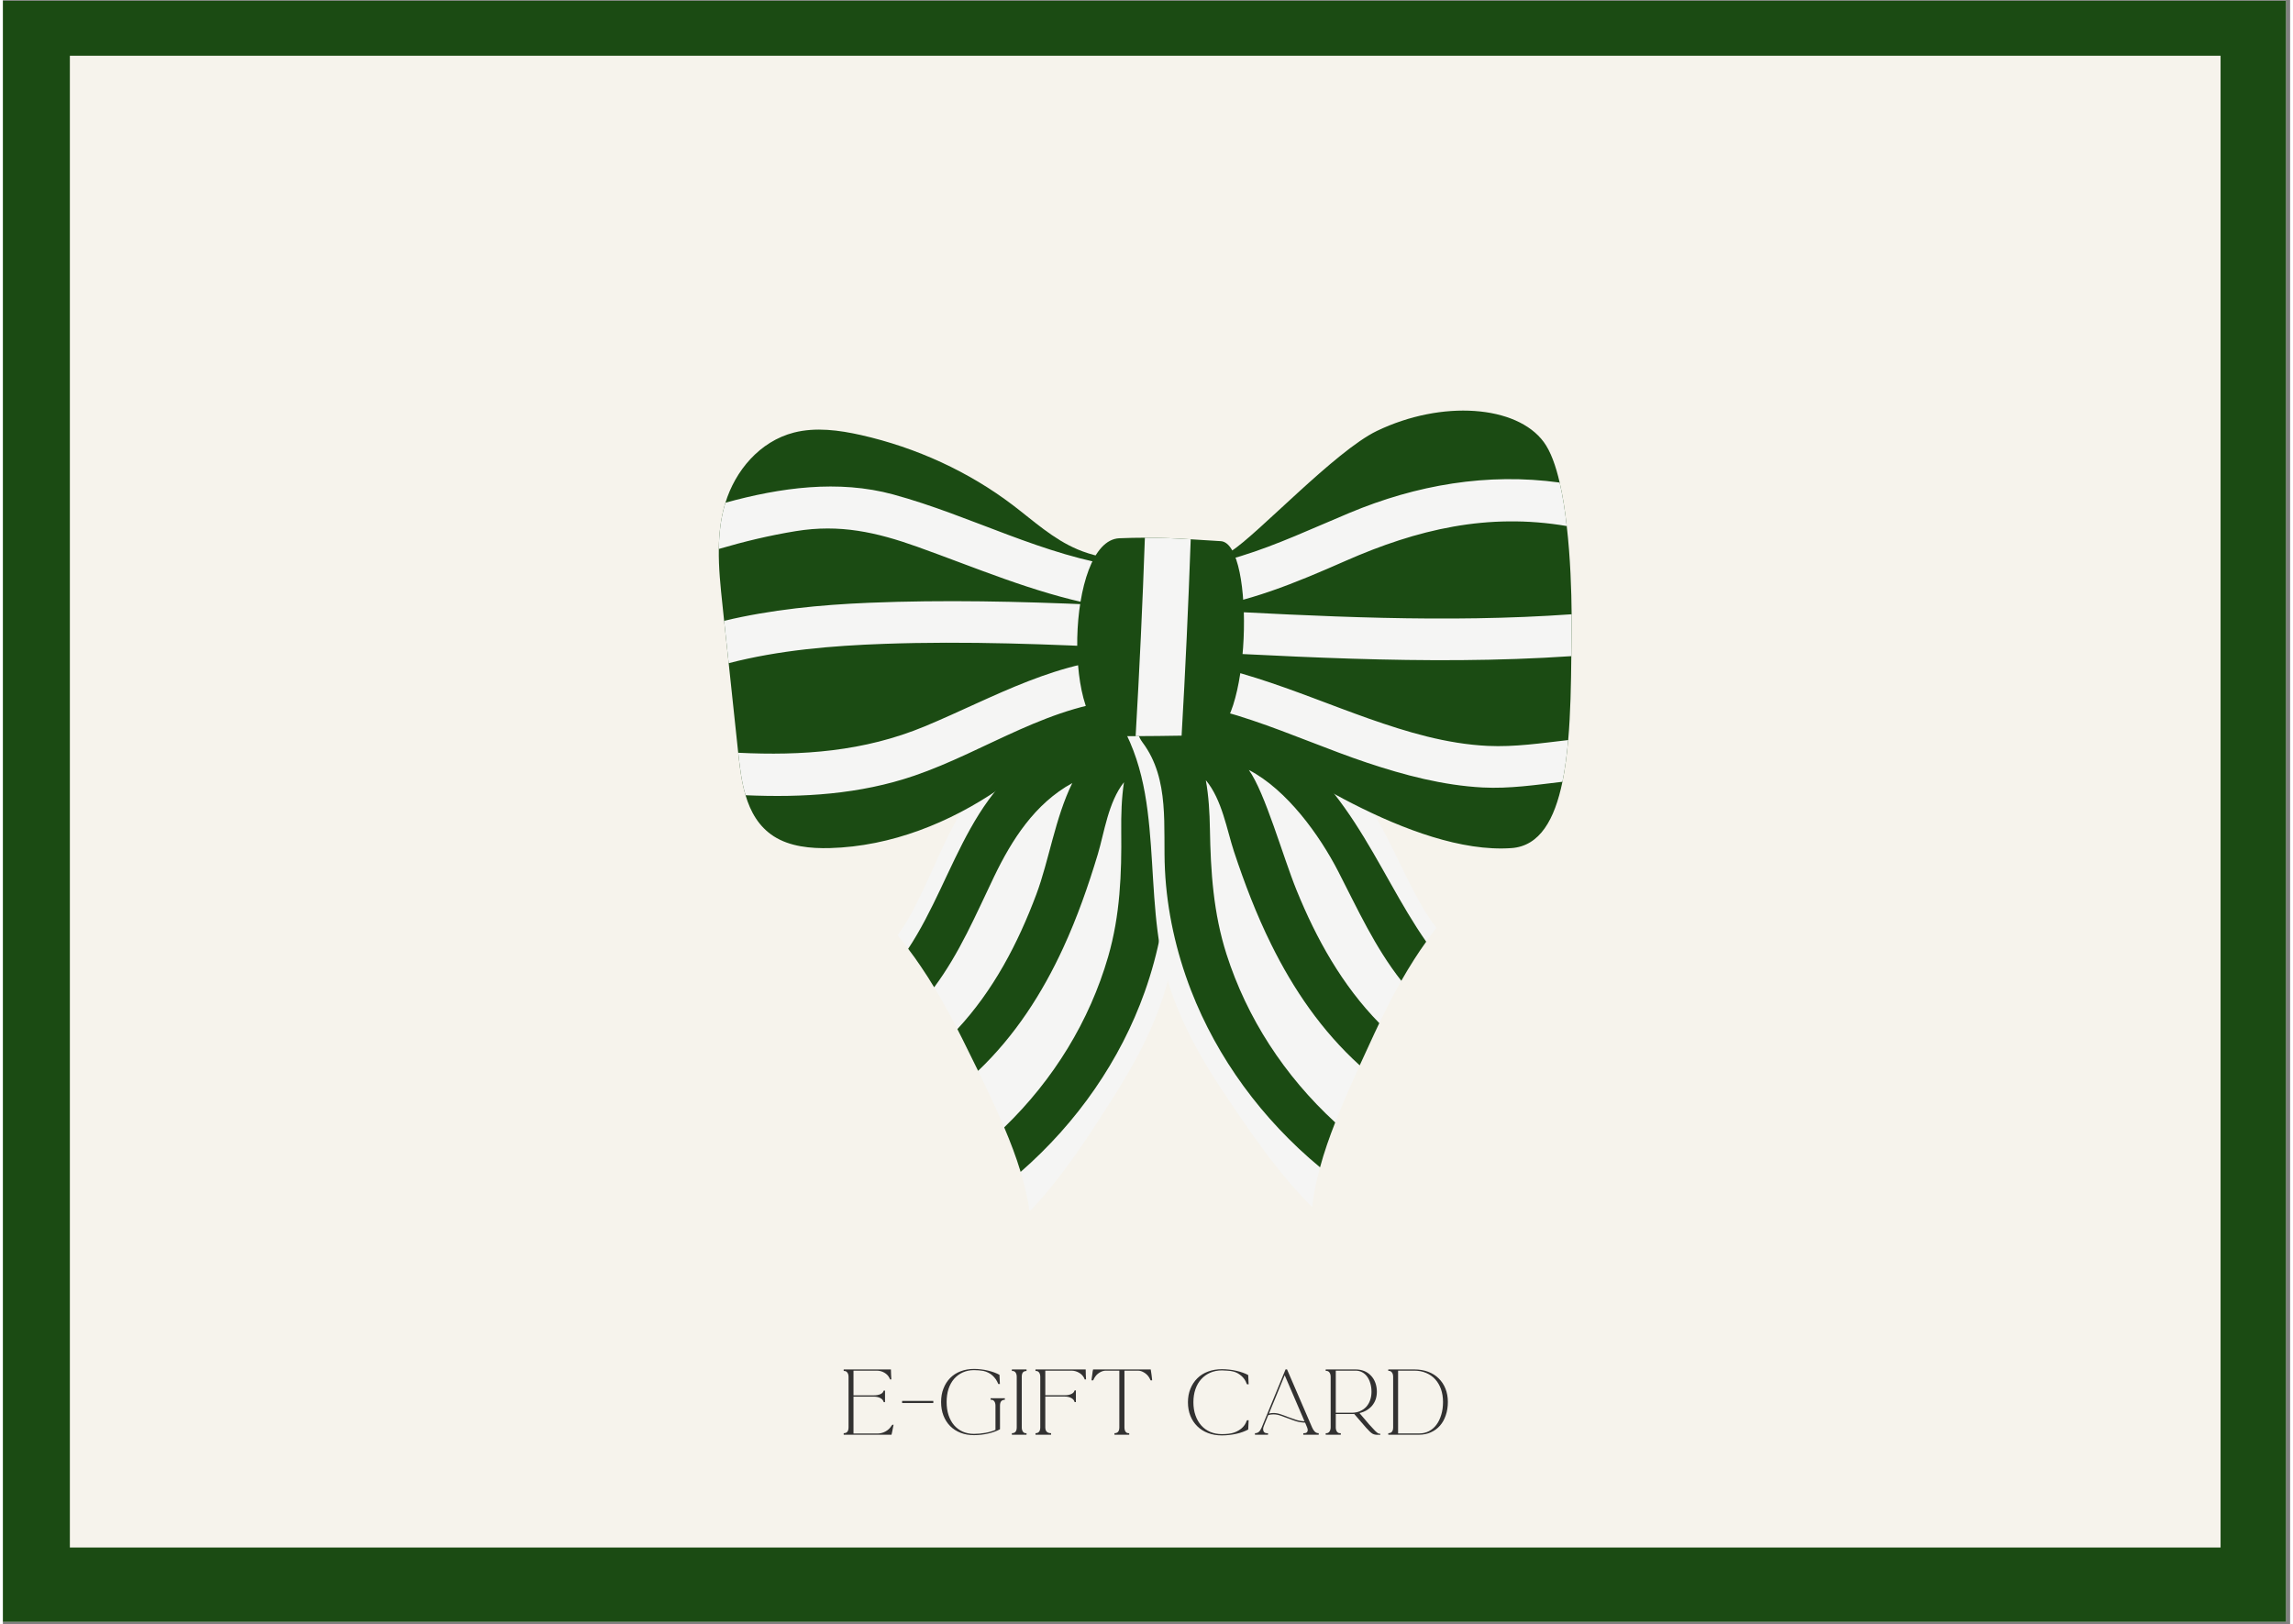 <svg xmlns="http://www.w3.org/2000/svg" xmlns:xlink="http://www.w3.org/1999/xlink" width="559" zoomAndPan="magnify" viewBox="0 0 419.25 297.75" height="396" preserveAspectRatio="xMidYMid meet" version="1.0"><rect x="0" y="0" width="419.25" height="297.75" fill="#808080" stroke="none"/><defs><g/><clipPath id="7296e42a77"><path d="M 0 0.141 L 418.5 0.141 L 418.5 297.359 L 0 297.359 Z M 0 0.141 " clip-rule="nonzero"/></clipPath><clipPath id="4edb9c5d87"><path d="M 12.277 10.219 L 406.504 10.219 L 406.504 283.73 L 12.277 283.73 Z M 12.277 10.219 " clip-rule="nonzero"/></clipPath><clipPath id="d95faafc25"><path d="M 163.969 123.5 L 221.801 123.5 L 221.801 222.016 L 163.969 222.016 Z M 163.969 123.5 " clip-rule="nonzero"/></clipPath><clipPath id="046b9aa267"><path d="M 131.223 75.277 L 287.555 75.277 L 287.555 155.594 L 131.223 155.594 Z M 131.223 75.277 " clip-rule="nonzero"/></clipPath><clipPath id="0e489b461d"><path d="M 131.223 87.82 L 287.555 87.82 L 287.555 121.707 L 131.223 121.707 Z M 131.223 87.82 " clip-rule="nonzero"/></clipPath></defs><g clip-path="url(#7296e42a77)"><path fill="#ffffff" d="M 0 0.141 L 418.5 0.141 L 418.5 297.359 L 0 297.359 Z M 0 0.141 " fill-opacity="1" fill-rule="nonzero"/><path fill="#1b4b13" d="M 0 0.141 L 418.5 0.141 L 418.5 297.359 L 0 297.359 Z M 0 0.141 " fill-opacity="1" fill-rule="nonzero"/></g><g clip-path="url(#4edb9c5d87)"><path fill="#f6f3ec" d="M 12.277 10.219 L 406.504 10.219 L 406.504 283.73 L 12.277 283.73 Z M 12.277 10.219 " fill-opacity="1" fill-rule="nonzero"/></g><g clip-path="url(#d95faafc25)"><path fill="#f5f5f4" d="M 188.207 222.102 C 188.098 221.438 187.992 220.777 187.863 220.121 C 187.531 218.348 187.086 216.59 186.555 214.855 C 185.719 212.082 184.68 209.367 183.543 206.695 C 183.336 206.215 183.133 205.742 182.922 205.266 C 181.609 202.266 180.203 199.289 178.758 196.332 C 177.824 194.41 176.875 192.492 175.922 190.578 C 175.602 189.941 175.281 189.312 174.957 188.68 C 173.629 186.086 172.223 183.516 170.703 181.012 C 169.922 179.707 169.094 178.418 168.234 177.152 C 167.504 176.062 166.738 174.996 165.941 173.953 C 165.316 173.105 164.672 172.285 163.996 171.473 C 164.891 170.223 165.738 168.914 166.492 167.516 C 171.859 157.562 174.25 147.496 183.41 139.375 C 190.832 132.793 198.672 128.551 208.598 126.449 C 210.84 125.5 213.109 124.613 215.426 123.805 C 217.391 123.133 220.211 123.547 221.047 125.605 C 222.684 129.598 220.703 132.391 219.199 136.125 C 217.559 140.215 216.754 144.484 216.328 148.805 C 215.492 157.215 215.938 165.695 214.73 174.07 C 213.32 183.773 209.105 192.367 203.789 200.793 C 199.098 208.199 194.348 215.645 188.207 222.102 " fill-opacity="1" fill-rule="nonzero"/></g><path fill="#1b4b13" d="M 186.555 214.855 C 185.719 212.082 184.68 209.367 183.543 206.695 C 192.617 197.918 199.18 187.188 202.594 175.406 C 204.797 167.805 205.078 160.215 204.996 152.402 C 204.965 149.359 205.051 146.348 205.496 143.418 C 202.609 147.051 201.883 152.691 200.699 156.621 C 198.945 162.441 196.926 168.211 194.359 173.777 C 190.539 182.086 185.527 189.883 178.758 196.332 C 177.824 194.41 176.875 192.492 175.922 190.578 C 175.602 189.941 175.281 189.312 174.957 188.68 C 181.586 181.551 186.059 172.957 189.43 163.977 C 191.758 157.758 192.871 149.98 196.02 143.566 C 189.137 147.355 184.934 153.984 181.707 160.684 C 178.324 167.73 175.371 174.746 170.703 181.012 C 169.922 179.707 169.094 178.418 168.234 177.152 C 167.504 176.062 166.738 174.996 165.941 173.953 C 175.066 160.148 177.391 141.734 195.848 135.07 C 198.082 134.266 201.203 130.812 202.254 132.238 C 203.293 131.297 203.902 131.586 205.223 130.855 C 206.711 130.051 208.008 129.668 209.047 130.336 C 209.453 129.602 210.445 129.879 210.941 129.18 C 213.883 125.012 219.816 132.094 216.887 136.246 C 212.012 143.141 213.613 151.918 213.445 159.703 C 213.285 167.199 211.828 174.727 209.293 181.863 C 204.836 194.383 196.953 205.773 186.555 214.855 " fill-opacity="1" fill-rule="nonzero"/><path fill="#f5f5f4" d="M 239.984 221.301 C 240.074 220.637 240.164 219.973 240.27 219.316 C 240.551 217.531 240.953 215.766 241.434 214.02 C 242.191 211.227 243.152 208.492 244.215 205.793 C 244.41 205.309 244.598 204.832 244.797 204.348 C 246.023 201.32 247.344 198.309 248.707 195.324 C 249.59 193.379 250.484 191.441 251.387 189.504 C 251.684 188.859 251.988 188.223 252.297 187.586 C 253.551 184.961 254.883 182.359 256.332 179.82 C 257.078 178.496 257.871 177.188 258.691 175.902 C 259.391 174.801 260.129 173.715 260.895 172.652 C 261.496 171.793 262.121 170.957 262.77 170.129 C 261.84 168.898 260.957 167.609 260.168 166.23 C 254.52 156.406 251.848 146.398 242.465 138.492 C 234.863 132.082 226.906 128.027 216.922 126.152 C 214.66 125.258 212.363 124.422 210.023 123.668 C 208.039 123.039 205.234 123.523 204.453 125.598 C 202.934 129.629 204.988 132.375 206.598 136.074 C 208.355 140.125 209.277 144.371 209.824 148.684 C 210.895 157.07 210.684 165.555 212.125 173.902 C 213.809 183.57 218.262 192.062 223.812 200.359 C 228.707 207.656 233.664 214.992 239.984 221.301 " fill-opacity="1" fill-rule="nonzero"/><path fill="#1b4b13" d="M 241.434 214.02 C 242.191 211.227 243.152 208.492 244.215 205.793 C 234.898 197.227 228.039 186.652 224.293 174.957 C 221.879 167.406 221.387 159.828 221.25 152.016 C 221.199 148.973 221.027 145.965 220.5 143.043 C 223.488 146.609 224.371 152.23 225.664 156.133 C 227.578 161.91 229.758 167.633 232.48 173.137 C 236.531 181.352 241.762 189.031 248.707 195.324 C 249.59 193.379 250.484 191.441 251.387 189.504 C 251.684 188.859 251.988 188.223 252.297 187.586 C 245.469 180.609 240.758 172.125 237.137 163.223 C 234.633 157.062 231.344 145.262 228.379 141.164 C 235.367 144.789 241.352 153.133 244.762 159.754 C 248.344 166.723 251.492 173.668 256.332 179.82 C 257.078 178.496 257.871 177.188 258.691 175.902 C 259.391 174.801 260.129 173.715 260.895 172.652 C 251.387 159.066 246.516 141.637 227.617 131.613 C 225.543 130.512 217.133 126.93 215.793 126.23 C 214.281 125.461 212.645 126.41 211.727 126.438 C 209.715 126.496 205.867 132.059 208.914 136.141 C 213.98 142.922 212.621 151.73 213.008 159.508 C 213.379 167 215.047 174.488 217.781 181.566 C 222.586 193.977 230.781 205.184 241.434 214.02 " fill-opacity="1" fill-rule="nonzero"/><g clip-path="url(#046b9aa267)"><path fill="#1b4b13" d="M 276.516 155.492 C 258.344 156.785 233.496 139.195 227.676 135.535 C 220.004 130.715 209.609 129.707 200.988 132.949 C 194.043 135.559 188.574 140.551 182.57 144.672 C 173.602 150.812 162.844 155.176 151.625 155.488 C 148.031 155.59 144.238 155.211 141.305 153.328 C 138.539 151.547 137.023 148.82 136.133 145.801 C 135.445 143.512 135.121 141.062 134.867 138.738 C 134.844 138.5 134.82 138.254 134.785 138.012 C 134.215 132.543 133.629 127.062 133.039 121.59 C 132.762 119 132.488 116.414 132.203 113.824 C 132.109 112.891 132.012 111.945 131.91 111.008 C 131.543 107.57 131.176 104.098 131.23 100.648 C 131.266 97.945 131.551 95.258 132.301 92.629 C 132.352 92.473 132.395 92.324 132.445 92.168 C 134.227 86.367 138.672 80.926 145.023 79.301 C 149.004 78.293 153.262 78.859 157.281 79.762 C 167.465 82.059 177.07 86.492 185.117 92.605 C 188.941 95.512 192.504 98.836 197.02 100.738 C 202.094 102.871 207.855 102.996 213.441 103.086 C 217.477 103.148 221.82 103.133 225.145 101.047 C 229.871 98.09 244.211 82.688 251.855 79.008 C 263.793 73.27 277.488 74.309 282.445 81.043 C 283.695 82.738 284.648 85.367 285.359 88.473 C 285.93 90.922 286.352 93.652 286.656 96.445 C 287.328 102.277 287.52 108.367 287.555 112.621 C 287.555 113.75 287.555 114.754 287.543 115.582 C 287.527 117.137 287.512 118.711 287.496 120.301 C 287.445 125.496 287.348 130.812 286.922 135.684 C 286.68 138.406 286.355 140.984 285.867 143.332 C 284.445 150.238 281.734 155.125 276.516 155.492 " fill-opacity="1" fill-rule="nonzero"/></g><path fill="#f5f5f4" d="M 285.867 143.332 C 281.023 143.898 276.184 144.633 271.254 144.379 C 263.98 144 256.848 142.109 250.051 139.836 C 236.18 135.199 222.098 127.602 206.863 128.203 C 192.281 128.789 180.301 137.695 167.074 142.215 C 157.039 145.648 146.609 146.254 136.133 145.801 C 135.445 143.512 135.121 141.062 134.867 138.738 C 134.844 138.5 134.82 138.254 134.785 138.012 C 146.453 138.578 157.82 137.809 168.992 133.168 C 181.75 127.859 193.652 120.641 208.164 120.555 C 223.125 120.469 236.746 126.934 250.352 131.742 C 257.379 134.215 264.613 136.391 272.184 136.754 C 277.141 136.988 282.027 136.242 286.922 135.684 C 286.68 138.406 286.355 140.984 285.867 143.332 " fill-opacity="1" fill-rule="nonzero"/><g clip-path="url(#0e489b461d)"><path fill="#f5f5f4" d="M 287.496 120.301 C 260.684 122.109 233.805 120.207 206.992 118.863 C 191.871 118.102 176.699 117.508 161.562 118.043 C 151.918 118.387 142.254 119.199 133.039 121.59 C 132.762 119 132.488 116.414 132.203 113.824 C 140.836 111.754 149.82 110.887 158.773 110.512 C 172.531 109.949 186.305 110.266 200.051 110.867 C 188.844 108.637 178.258 104.051 167.633 100.254 C 160.113 97.57 153.41 96.059 145.336 97.379 C 140.559 98.16 135.852 99.285 131.23 100.648 C 131.266 97.945 131.551 95.258 132.301 92.629 C 132.352 92.473 132.395 92.324 132.445 92.168 C 142.527 89.387 153.133 87.918 163.191 90.652 C 177.566 94.562 190.656 101.965 205.664 104.016 C 221.113 106.133 233.289 99.691 246.812 94.043 C 259.09 88.902 272.09 86.645 285.359 88.473 C 285.93 90.922 286.352 93.652 286.656 96.445 C 272.191 93.984 259.258 97.039 246.082 102.844 C 236.941 106.867 228.027 110.598 218.305 111.773 C 241.375 113.008 264.484 114.262 287.555 112.621 C 287.555 113.75 287.555 114.754 287.543 115.582 C 287.527 117.137 287.512 118.711 287.496 120.301 " fill-opacity="1" fill-rule="nonzero"/></g><path fill="#1b4b13" d="M 221.062 134.797 C 219.457 134.828 217.762 134.852 216.059 134.875 C 213.215 134.922 210.316 134.961 207.633 134.965 C 206.242 134.98 204.914 134.977 203.68 134.965 C 194.223 134.898 194.828 99.078 204.656 98.684 C 206.312 98.617 207.867 98.586 209.328 98.586 C 212.391 98.59 215.102 98.715 217.73 98.875 C 219.574 98.977 221.371 99.105 223.227 99.215 C 229.707 99.59 228.664 134.664 221.062 134.797 " fill-opacity="1" fill-rule="nonzero"/><path fill="#f5f5f4" d="M 216.059 134.875 C 213.215 134.922 210.316 134.961 207.633 134.965 C 208.336 122.848 208.906 110.723 209.328 98.586 C 212.391 98.59 215.102 98.715 217.73 98.875 C 217.305 110.879 216.754 122.875 216.059 134.875 " fill-opacity="1" fill-rule="nonzero"/><g fill="#323131" fill-opacity="1"><g transform="translate(153.322, 263.045)"><g><path d="M 9.938 -1.828 C 9.844 -1.328 9.758 -0.906 9.688 -0.562 C 9.613 -0.227 9.57 -0.039 9.562 0 L 0.797 0 L 0.797 -0.281 C 1.086 -0.281 1.305 -0.363 1.453 -0.531 C 1.609 -0.707 1.688 -0.984 1.688 -1.359 L 1.688 -10.609 C 1.688 -10.941 1.613 -11.203 1.469 -11.391 C 1.332 -11.586 1.148 -11.688 0.922 -11.688 L 0.797 -11.688 L 0.797 -11.969 L 9.453 -11.969 C 9.453 -11.688 9.461 -11.379 9.484 -11.047 C 9.504 -10.723 9.52 -10.422 9.531 -10.141 L 9.297 -10.141 L 9.188 -10.391 C 8.988 -10.805 8.676 -11.133 8.25 -11.375 C 7.82 -11.625 7.352 -11.75 6.844 -11.75 L 2.594 -11.75 L 2.594 -7.219 L 6.328 -7.219 C 6.773 -7.219 7.16 -7.285 7.484 -7.422 C 7.805 -7.555 8.004 -7.738 8.078 -7.969 L 8.141 -8.094 L 8.375 -8.094 L 8.375 -5.969 L 8.141 -5.969 L 8.078 -6.125 C 7.984 -6.383 7.773 -6.594 7.453 -6.75 C 7.141 -6.906 6.766 -6.984 6.328 -6.984 L 2.594 -6.984 L 2.594 -0.219 L 6.969 -0.219 C 7.477 -0.219 7.961 -0.336 8.422 -0.578 C 8.891 -0.828 9.258 -1.164 9.531 -1.594 L 9.719 -1.828 Z M 9.938 -1.828 "/></g></g></g><g fill="#323131" fill-opacity="1"><g transform="translate(163.923, 263.045)"><g><path d="M 0.906 -5.812 L 0.906 -6.203 L 6.625 -6.203 L 6.625 -5.812 Z M 0.906 -5.812 "/></g></g></g><g fill="#323131" fill-opacity="1"><g transform="translate(171.379, 263.045)"><g><path d="M 6.625 0.078 C 5.719 0.078 4.895 -0.066 4.156 -0.359 C 3.414 -0.648 2.781 -1.062 2.25 -1.594 C 1.727 -2.125 1.32 -2.758 1.031 -3.5 C 0.738 -4.25 0.594 -5.082 0.594 -6 C 0.594 -6.906 0.738 -7.727 1.031 -8.469 C 1.32 -9.219 1.727 -9.859 2.25 -10.391 C 2.781 -10.93 3.414 -11.344 4.156 -11.625 C 4.895 -11.914 5.719 -12.062 6.625 -12.062 C 7.051 -12.062 7.477 -12.035 7.906 -11.984 C 8.332 -11.941 8.75 -11.867 9.156 -11.766 C 9.57 -11.672 9.961 -11.555 10.328 -11.422 C 10.691 -11.285 11.016 -11.141 11.297 -10.984 L 11.375 -9.297 L 11.078 -9.297 C 10.961 -9.598 10.816 -9.879 10.641 -10.141 C 10.461 -10.398 10.254 -10.641 10.016 -10.859 C 9.773 -11.078 9.508 -11.254 9.219 -11.391 C 8.926 -11.535 8.629 -11.641 8.328 -11.703 C 7.766 -11.797 7.195 -11.844 6.625 -11.844 C 5.875 -11.844 5.188 -11.703 4.562 -11.422 C 3.945 -11.141 3.414 -10.742 2.969 -10.234 C 2.531 -9.723 2.191 -9.109 1.953 -8.391 C 1.723 -7.672 1.609 -6.875 1.609 -6 C 1.609 -5.125 1.723 -4.328 1.953 -3.609 C 2.191 -2.891 2.531 -2.27 2.969 -1.75 C 3.414 -1.238 3.945 -0.844 4.562 -0.562 C 5.188 -0.289 5.875 -0.156 6.625 -0.156 C 7.312 -0.156 8.004 -0.219 8.703 -0.344 C 9.398 -0.469 10.02 -0.648 10.562 -0.891 L 10.562 -5.312 C 10.562 -5.656 10.492 -5.922 10.359 -6.109 C 10.223 -6.305 10.039 -6.406 9.812 -6.406 L 9.672 -6.406 L 9.672 -6.688 L 12.281 -6.688 L 12.281 -6.406 C 11.988 -6.406 11.766 -6.316 11.609 -6.141 C 11.461 -5.961 11.391 -5.688 11.391 -5.312 L 11.391 -1 C 11.109 -0.844 10.781 -0.695 10.406 -0.562 C 10.039 -0.426 9.648 -0.312 9.234 -0.219 C 8.828 -0.125 8.398 -0.051 7.953 0 C 7.504 0.051 7.062 0.078 6.625 0.078 Z M 6.625 0.078 "/></g></g></g><g fill="#323131" fill-opacity="1"><g transform="translate(184.136, 263.045)"><g><path d="M 3.5 0 L 0.812 0 L 0.812 -0.281 C 1.102 -0.281 1.32 -0.363 1.469 -0.531 C 1.625 -0.707 1.703 -0.984 1.703 -1.359 L 1.703 -10.609 C 1.703 -10.941 1.633 -11.203 1.5 -11.391 C 1.363 -11.586 1.18 -11.688 0.953 -11.688 L 0.812 -11.688 L 0.812 -11.969 L 3.5 -11.969 L 3.5 -11.688 C 3.207 -11.688 2.988 -11.602 2.844 -11.438 C 2.695 -11.27 2.625 -10.992 2.625 -10.609 L 2.625 -1.359 C 2.625 -1.035 2.691 -0.773 2.828 -0.578 C 2.961 -0.379 3.145 -0.281 3.375 -0.281 L 3.5 -0.281 Z M 3.5 0 "/></g></g></g><g fill="#323131" fill-opacity="1"><g transform="translate(188.449, 263.045)"><g><path d="M 3.688 0 L 0.828 0 L 0.828 -0.281 C 1.109 -0.281 1.32 -0.363 1.469 -0.531 C 1.625 -0.707 1.703 -0.984 1.703 -1.359 L 1.703 -10.609 C 1.703 -10.941 1.633 -11.203 1.5 -11.391 C 1.363 -11.586 1.18 -11.688 0.953 -11.688 L 0.828 -11.688 L 0.828 -11.969 L 10.031 -11.969 C 10.031 -11.688 10.035 -11.379 10.047 -11.047 C 10.066 -10.723 10.082 -10.422 10.094 -10.141 L 9.844 -10.141 L 9.75 -10.391 C 9.539 -10.805 9.223 -11.133 8.797 -11.375 C 8.367 -11.625 7.898 -11.75 7.391 -11.75 L 2.625 -11.75 L 2.625 -7.234 L 6.203 -7.234 C 6.641 -7.234 7.016 -7.301 7.328 -7.438 C 7.648 -7.57 7.852 -7.754 7.938 -7.984 L 8 -8.125 L 8.234 -8.125 L 8.234 -5.984 L 8 -5.984 L 7.938 -6.156 C 7.844 -6.406 7.633 -6.609 7.312 -6.766 C 7 -6.922 6.629 -7 6.203 -7 L 2.625 -7 L 2.625 -1.359 C 2.625 -0.984 2.719 -0.707 2.906 -0.531 C 3.094 -0.363 3.352 -0.281 3.688 -0.281 Z M 3.688 0 "/></g></g></g><g fill="#323131" fill-opacity="1"><g transform="translate(199.02, 263.045)"><g><path d="M 11.391 -11.875 C 11.398 -11.875 11.414 -11.781 11.438 -11.594 C 11.469 -11.406 11.5 -11.195 11.531 -10.969 C 11.562 -10.738 11.586 -10.52 11.609 -10.312 C 11.629 -10.113 11.641 -10 11.641 -9.969 L 11.359 -9.969 L 11.141 -10.406 C 10.91 -10.812 10.598 -11.133 10.203 -11.375 C 9.816 -11.625 9.426 -11.75 9.031 -11.75 L 6.562 -11.75 L 6.562 -1.359 C 6.562 -1.035 6.625 -0.773 6.75 -0.578 C 6.883 -0.379 7.07 -0.281 7.312 -0.281 L 7.438 -0.281 L 7.438 0 L 4.734 0 L 4.734 -0.281 C 5.023 -0.281 5.242 -0.363 5.391 -0.531 C 5.547 -0.707 5.625 -0.984 5.625 -1.359 L 5.625 -11.75 L 3.156 -11.75 C 2.758 -11.75 2.363 -11.625 1.969 -11.375 C 1.582 -11.133 1.273 -10.812 1.047 -10.406 L 0.828 -9.969 L 0.531 -9.969 C 0.531 -10.008 0.539 -10.129 0.562 -10.328 C 0.594 -10.523 0.625 -10.738 0.656 -10.969 C 0.688 -11.195 0.711 -11.406 0.734 -11.594 C 0.766 -11.781 0.785 -11.875 0.797 -11.875 L 0.812 -11.969 L 11.375 -11.969 Z M 11.391 -11.875 "/></g></g></g><g fill="#323131" fill-opacity="1"><g transform="translate(211.193, 263.045)"><g/></g></g><g fill="#323131" fill-opacity="1"><g transform="translate(216.613, 263.045)"><g><path d="M 6.844 0.125 C 5.906 0.125 5.051 -0.02 4.281 -0.312 C 3.52 -0.602 2.867 -1.016 2.328 -1.547 C 1.785 -2.078 1.363 -2.711 1.062 -3.453 C 0.758 -4.203 0.609 -5.035 0.609 -5.953 C 0.609 -6.859 0.758 -7.68 1.062 -8.422 C 1.363 -9.172 1.785 -9.812 2.328 -10.344 C 2.867 -10.883 3.52 -11.297 4.281 -11.578 C 5.051 -11.867 5.906 -12.016 6.844 -12.016 C 7.281 -12.016 7.723 -11.988 8.172 -11.938 C 8.629 -11.895 9.066 -11.82 9.484 -11.719 C 9.91 -11.625 10.305 -11.508 10.672 -11.375 C 11.035 -11.25 11.363 -11.102 11.656 -10.938 L 11.734 -9.25 L 11.438 -9.25 C 11.395 -9.32 11.352 -9.398 11.312 -9.484 C 11.27 -9.578 11.238 -9.66 11.219 -9.734 C 10.977 -10.234 10.617 -10.656 10.141 -11 C 9.672 -11.352 9.16 -11.57 8.609 -11.656 C 8.609 -11.664 8.52 -11.68 8.344 -11.703 C 8.176 -11.723 7.984 -11.738 7.766 -11.75 C 7.555 -11.758 7.359 -11.77 7.172 -11.781 C 6.984 -11.789 6.875 -11.797 6.844 -11.797 C 6.062 -11.797 5.348 -11.656 4.703 -11.375 C 4.055 -11.094 3.504 -10.695 3.047 -10.188 C 2.586 -9.688 2.234 -9.078 1.984 -8.359 C 1.734 -7.641 1.609 -6.836 1.609 -5.953 C 1.609 -5.078 1.734 -4.281 1.984 -3.562 C 2.234 -2.844 2.586 -2.223 3.047 -1.703 C 3.504 -1.191 4.055 -0.797 4.703 -0.516 C 5.348 -0.242 6.062 -0.109 6.844 -0.109 C 7.039 -0.109 7.234 -0.113 7.422 -0.125 C 7.617 -0.133 7.816 -0.148 8.016 -0.172 C 8.734 -0.242 9.383 -0.461 9.969 -0.828 C 10.551 -1.191 10.969 -1.641 11.219 -2.172 C 11.238 -2.242 11.27 -2.32 11.312 -2.406 C 11.352 -2.5 11.395 -2.582 11.438 -2.656 L 11.734 -2.656 L 11.656 -0.953 C 11.363 -0.797 11.035 -0.648 10.672 -0.516 C 10.305 -0.379 9.91 -0.266 9.484 -0.172 C 9.066 -0.078 8.629 -0.004 8.172 0.047 C 7.723 0.098 7.281 0.125 6.844 0.125 Z M 11.656 -10.922 C 11.645 -10.898 11.633 -10.883 11.625 -10.875 C 11.613 -10.875 11.609 -10.863 11.609 -10.844 Z M 11.656 -10.922 "/></g></g></g><g fill="#323131" fill-opacity="1"><g transform="translate(229.101, 263.045)"><g><path d="M 2.797 0 L 0.406 0 L 0.406 -0.281 C 0.688 -0.281 0.922 -0.359 1.109 -0.516 C 1.297 -0.68 1.461 -0.93 1.609 -1.266 L 6.016 -11.984 L 6.297 -11.984 L 6.281 -11.984 L 10.875 -1.344 C 11.02 -1.008 11.188 -0.75 11.375 -0.562 C 11.57 -0.375 11.812 -0.281 12.094 -0.281 L 12.094 0 L 9.266 0 L 9.266 -0.281 L 9.438 -0.281 C 9.645 -0.281 9.801 -0.332 9.906 -0.438 C 10.02 -0.539 10.078 -0.688 10.078 -0.875 C 10.078 -0.938 10.066 -1.004 10.047 -1.078 C 10.035 -1.148 10.008 -1.234 9.969 -1.328 C 9.938 -1.422 9.891 -1.535 9.828 -1.672 C 9.766 -1.816 9.688 -2 9.594 -2.219 C 9.02 -2.227 8.473 -2.312 7.953 -2.469 C 7.441 -2.633 6.945 -2.812 6.469 -3 C 6 -3.188 5.539 -3.352 5.094 -3.5 C 4.656 -3.656 4.211 -3.734 3.766 -3.734 C 3.441 -3.734 3.133 -3.688 2.844 -3.594 C 2.625 -3.062 2.453 -2.645 2.328 -2.344 C 2.203 -2.039 2.109 -1.805 2.047 -1.641 C 1.984 -1.473 1.941 -1.348 1.922 -1.266 C 1.91 -1.191 1.906 -1.109 1.906 -1.016 C 1.906 -0.785 1.969 -0.602 2.094 -0.469 C 2.219 -0.344 2.395 -0.281 2.625 -0.281 L 2.797 -0.281 Z M 5.859 -10.906 L 2.969 -3.875 C 3.219 -3.945 3.484 -3.984 3.766 -3.984 C 4.223 -3.984 4.672 -3.906 5.109 -3.75 C 5.555 -3.602 6.008 -3.438 6.469 -3.25 C 6.938 -3.07 7.422 -2.898 7.922 -2.734 C 8.422 -2.578 8.941 -2.488 9.484 -2.469 Z M 5.859 -10.906 "/></g></g></g><g fill="#323131" fill-opacity="1"><g transform="translate(241.648, 263.045)"><g><path d="M 10.844 -0.172 L 10.844 0.016 L 10.312 0.016 C 10.133 0.016 9.973 0 9.828 -0.031 C 9.68 -0.062 9.531 -0.117 9.375 -0.203 C 9.227 -0.297 9.066 -0.426 8.891 -0.594 C 8.711 -0.77 8.492 -1 8.234 -1.281 C 7.984 -1.562 7.68 -1.91 7.328 -2.328 C 6.973 -2.742 6.547 -3.238 6.047 -3.812 C 5.973 -3.801 5.898 -3.797 5.828 -3.797 C 5.754 -3.797 5.676 -3.797 5.594 -3.797 L 2.672 -3.797 L 2.672 -1.359 C 2.672 -1.047 2.738 -0.785 2.875 -0.578 C 3.02 -0.379 3.207 -0.281 3.438 -0.281 L 3.594 -0.281 L 3.594 0 L 0.828 0 L 0.828 -0.281 L 0.953 -0.281 C 1.191 -0.281 1.379 -0.379 1.516 -0.578 C 1.66 -0.785 1.734 -1.047 1.734 -1.359 L 1.734 -10.609 C 1.734 -10.941 1.66 -11.207 1.516 -11.406 C 1.379 -11.602 1.191 -11.703 0.953 -11.703 L 0.828 -11.703 L 0.828 -11.969 L 6.312 -11.969 C 6.895 -11.969 7.426 -11.867 7.906 -11.672 C 8.383 -11.473 8.789 -11.191 9.125 -10.828 C 9.469 -10.473 9.734 -10.039 9.922 -9.531 C 10.109 -9.031 10.203 -8.477 10.203 -7.875 C 10.203 -7.375 10.129 -6.91 9.984 -6.484 C 9.836 -6.066 9.625 -5.688 9.344 -5.344 C 9.062 -5.008 8.723 -4.723 8.328 -4.484 C 7.941 -4.254 7.504 -4.082 7.016 -3.969 C 7.773 -3.062 8.379 -2.352 8.828 -1.844 C 9.285 -1.332 9.641 -0.953 9.891 -0.703 C 10.148 -0.453 10.336 -0.301 10.453 -0.25 C 10.578 -0.195 10.691 -0.172 10.797 -0.172 Z M 5.594 -4.031 C 6.133 -4.031 6.625 -4.117 7.062 -4.297 C 7.508 -4.484 7.895 -4.742 8.219 -5.078 C 8.539 -5.422 8.785 -5.828 8.953 -6.297 C 9.129 -6.773 9.219 -7.301 9.219 -7.875 C 9.219 -8.445 9.145 -8.969 9 -9.438 C 8.863 -9.914 8.664 -10.328 8.406 -10.672 C 8.156 -11.016 7.848 -11.281 7.484 -11.469 C 7.129 -11.656 6.738 -11.75 6.312 -11.75 L 2.672 -11.75 L 2.672 -4.031 Z M 5.594 -4.031 "/></g></g></g><g fill="#323131" fill-opacity="1"><g transform="translate(253.148, 263.045)"><g><path d="M 5.578 -11.969 C 6.504 -11.969 7.344 -11.828 8.094 -11.547 C 8.852 -11.266 9.5 -10.859 10.031 -10.328 C 10.57 -9.805 10.988 -9.176 11.281 -8.438 C 11.57 -7.707 11.719 -6.895 11.719 -6 C 11.719 -5.102 11.586 -4.285 11.328 -3.547 C 11.078 -2.805 10.723 -2.176 10.266 -1.656 C 9.805 -1.133 9.25 -0.727 8.594 -0.438 C 7.945 -0.145 7.227 0 6.438 0 L 0.797 0 L 0.797 -0.281 C 1.086 -0.281 1.305 -0.363 1.453 -0.531 C 1.609 -0.707 1.688 -0.984 1.688 -1.359 L 1.688 -10.609 C 1.688 -10.953 1.613 -11.219 1.469 -11.406 C 1.332 -11.602 1.148 -11.703 0.922 -11.703 L 0.797 -11.703 L 0.797 -11.969 Z M 6.438 -0.234 C 7.094 -0.234 7.691 -0.367 8.234 -0.641 C 8.773 -0.922 9.234 -1.312 9.609 -1.812 C 9.992 -2.32 10.289 -2.93 10.5 -3.641 C 10.719 -4.348 10.828 -5.133 10.828 -6 C 10.828 -6.863 10.703 -7.648 10.453 -8.359 C 10.203 -9.066 9.848 -9.672 9.391 -10.172 C 8.93 -10.672 8.379 -11.055 7.734 -11.328 C 7.086 -11.609 6.367 -11.75 5.578 -11.75 L 2.594 -11.75 L 2.594 -0.234 Z M 6.438 -0.234 "/></g></g></g></svg>